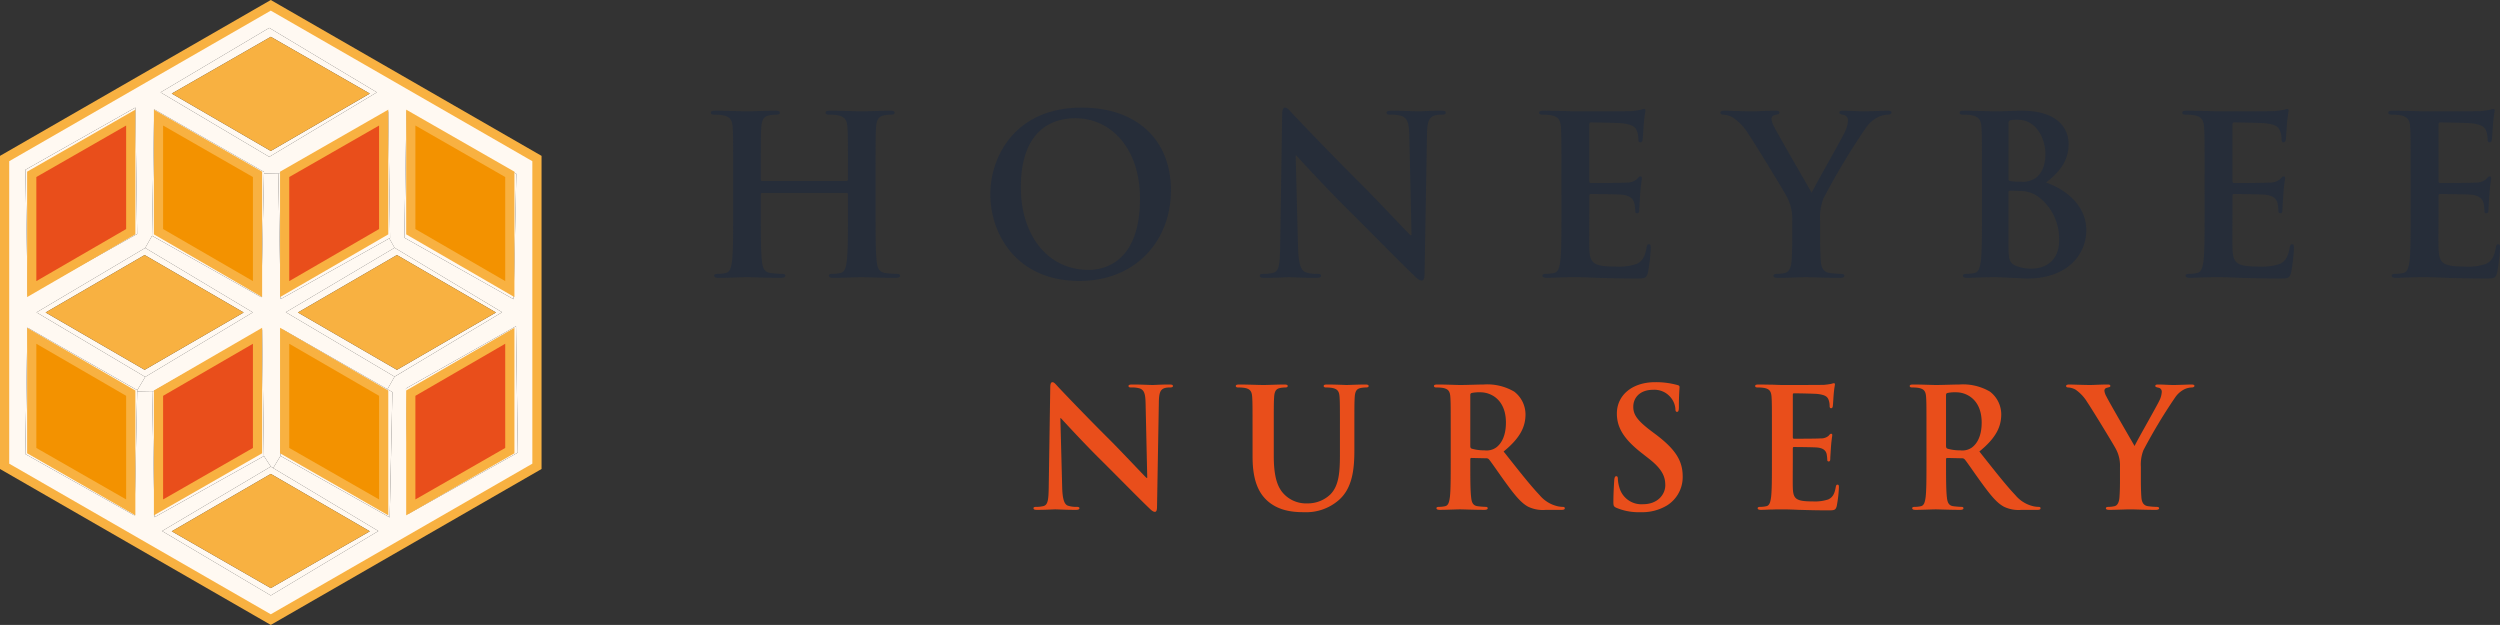 <svg id="Layer_1" data-name="Layer 1" xmlns="http://www.w3.org/2000/svg" width="191.462mm" height="47.859mm" viewBox="0 0 542.726 135.662"><rect x="0" y="0" width="542.726" height="135.662" fill="#333333" stroke="none"/><defs><style>.cls-1{fill:#fff9f2;}.cls-2{fill:#f8b141;}.cls-3{fill:#e94e1b;}.cls-4{fill:#f39200;}.cls-5{fill:none;stroke:#f8b141;stroke-miterlimit:10;stroke-width:2px;}.cls-6{fill:#262d39;}</style></defs><path class="cls-1" d="M143.582,108.858,85.799,142.131,28.017,108.858v-66.82L85.799,8.776l57.783,33.262ZM85.799,136.893l23.357-13.989-22.832-13.67,1.575-2.636,23.723,13.339.582-27.203-1.084-.616,1.552-2.727L136.017,75.402,112.671,61.413,111.53,59.37l.171-.103-.388-27.442L87.431,45.347l-3.104-.068.011-.331-23.848-13.59L60.023,58.811,58.54,61.447,34.943,75.436,58.54,89.448l-1.723,2.876L32.969,78.745l-.468,27.442,23.723,13.339.582-26.895,3.241.068.513,27.203L84.316,106.621l1.483,2.293L62.203,122.904Zm29.873-17.732,23.757-13.282-.388-27.442-23.894,13.51Zm-.879-59.939,23.722,13.362.593-27.226-23.848-13.567ZM33.037,71.694,56.794,58.412l-.388-27.442-23.882,13.51ZM85.469,41.672l23.357-14.001L85.469,13.671,61.872,27.672Z" transform="translate(-27.017 -7.622)"/><path class="cls-1" d="M109.157,122.904,85.799,136.893,62.203,122.904l23.597-13.989.525.32ZM85.799,135.296l21.497-12.335-21.497-12.46-21.497,12.46Z" transform="translate(-27.017 -7.622)"/><polygon class="cls-2" points="80.28 115.339 58.783 127.674 37.285 115.339 58.783 102.879 80.28 115.339"/><path class="cls-1" d="M111.621,119.937,87.899,106.598l.468-27.454,22.753,12.974,1.084.616Zm-22.81-14.491,21.497,12.323V92.974l-21.497-12.46Z" transform="translate(-27.017 -7.622)"/><path class="cls-1" d="M84.316,106.621,60.559,119.903,60.046,92.7,83.928,79.179Zm-22.89,11.148,21.497-12.323V80.514l-21.497,12.46Z" transform="translate(-27.017 -7.622)"/><path class="cls-1" d="M56.223,119.526,32.501,106.188l.468-27.442,23.848,13.579-.011.308Zm-22.319-14.08,21.497,12.323V92.974l-21.497-12.46Z" transform="translate(-27.017 -7.622)"/><path class="cls-1" d="M139.429,105.879l-23.757,13.282-.525-27.214,23.894-13.51Zm-23.232,11.89,21.497-12.323V80.514l-21.497,12.46Z" transform="translate(-27.017 -7.622)"/><polygon class="cls-3" points="110.678 97.824 89.18 110.147 89.18 85.352 110.678 72.892 110.678 97.824"/><polygon class="cls-4" points="83.293 110.147 61.795 97.824 61.795 72.892 83.293 85.352 83.293 110.147"/><polygon class="cls-3" points="55.907 97.824 34.41 110.147 34.41 85.352 55.907 72.892 55.907 97.824"/><polygon class="cls-4" points="28.385 110.147 6.888 97.824 6.888 72.892 28.385 85.352 28.385 110.147"/><polygon class="cls-1" points="59.308 101.612 58.783 101.292 57.299 98.999 56.911 71.557 33.029 85.078 29.789 85.01 29.8 84.702 31.523 81.826 54.88 67.814 31.523 53.825 33.006 51.189 56.729 64.528 57.311 37.656 60.415 37.725 60.928 64.927 84.514 51.748 85.655 53.791 62.046 67.78 85.655 81.769 84.103 84.496 61.35 71.522 60.882 98.976 59.308 101.612"/><path class="cls-1" d="M81.897,75.436,58.54,89.448,34.943,75.436,58.54,61.447ZM58.414,87.908,79.912,75.459,58.414,62.987,36.917,75.459Z" transform="translate(-27.017 -7.622)"/><path class="cls-1" d="M136.017,75.402,112.671,89.391,89.063,75.402l23.608-13.989ZM113.185,87.908,134.682,75.459,113.185,62.987,91.687,75.459Z" transform="translate(-27.017 -7.622)"/><polygon class="cls-2" points="107.665 67.837 86.168 80.286 64.671 67.837 86.168 55.365 107.665 67.837"/><polygon class="cls-2" points="52.895 67.837 31.398 80.286 9.9 67.837 31.398 55.365 52.895 67.837"/><path class="cls-1" d="M138.516,72.584,114.793,59.222l.468-27.431,23.848,13.567ZM116.197,57.921l21.497,12.46V45.472L116.197,33.149Z" transform="translate(-27.017 -7.622)"/><path class="cls-1" d="M111.53,59.37,87.945,72.549l-.513-27.203,23.882-13.521.388,27.442ZM88.812,70.381l21.497-12.46V33.149L88.812,45.472Z" transform="translate(-27.017 -7.622)"/><path class="cls-1" d="M83.746,72.15,60.023,58.811l.468-27.454,23.848,13.59-.011.331ZM61.427,57.921l21.497,12.46,0-24.909L61.427,33.149Z" transform="translate(-27.017 -7.622)"/><path class="cls-1" d="M56.794,58.412,33.037,71.694l-.513-27.214,23.882-13.51Zm-22.89,11.97,21.497-12.46V33.149L33.904,45.472Z" transform="translate(-27.017 -7.622)"/><polygon class="cls-4" points="110.678 62.759 89.18 50.299 89.18 25.527 110.678 37.85 110.678 62.759"/><polygon class="cls-3" points="83.293 50.299 61.795 62.759 61.795 37.85 83.293 25.527 83.293 50.299"/><polygon class="cls-4" points="55.907 62.759 34.41 50.299 34.41 25.527 55.907 37.85 55.907 62.759"/><polygon class="cls-3" points="28.385 50.299 6.888 62.759 6.888 37.85 28.385 25.527 28.385 50.299"/><path class="cls-1" d="M108.826,27.672,85.469,41.672,61.872,27.672,85.469,13.671ZM85.799,40.395l21.497-12.46L85.799,15.611,64.302,27.934Z" transform="translate(-27.017 -7.622)"/><polygon class="cls-2" points="80.28 20.312 58.783 32.772 37.285 20.312 58.783 7.989 80.28 20.312"/><polygon class="cls-5" points="116.566 101.235 116.566 34.415 58.783 1.154 1 34.415 1 101.235 58.783 134.508 116.566 101.235"/><polygon class="cls-5" points="110.678 97.824 89.18 110.147 89.18 85.352 110.678 72.892 110.678 97.824"/><polygon class="cls-5" points="83.293 110.147 61.795 97.824 61.795 72.892 83.293 85.352 83.293 110.147"/><polygon class="cls-5" points="110.678 37.85 110.678 62.759 89.18 50.299 89.18 25.527 110.678 37.85"/><polygon class="cls-5" points="83.293 50.299 61.795 62.759 61.795 37.85 83.293 25.527 83.293 50.299"/><polygon class="cls-5" points="55.907 62.759 34.41 50.299 34.41 25.527 55.907 37.85 55.907 62.759"/><polygon class="cls-5" points="6.888 37.85 28.385 25.527 28.385 50.299 6.888 62.759 6.888 37.85"/><polygon class="cls-5" points="6.888 97.824 6.888 72.892 28.385 85.352 28.385 110.147 6.888 97.824"/><polygon class="cls-5" points="34.41 85.352 55.907 72.892 55.907 97.824 34.41 110.147 34.41 85.352"/><path class="cls-6" d="M210.806,46.917c.143,0,.288-.096.288-.336V45.573c0-7.296,0-8.641-.096-10.177-.096-1.632-.48-2.4-2.064-2.736a9.893,9.893,0,0,0-1.872-.144c-.528,0-.816-.096-.816-.432s.336-.432,1.008-.432c2.592,0,5.617.144,6.913.144,1.152,0,4.177-.144,6.049-.144.672,0,1.008.096,1.008.432s-.288.432-.864.432a8.564,8.564,0,0,0-1.392.144c-1.296.24-1.68,1.056-1.776,2.736-.096,1.536-.096,2.88-.096,10.177v8.449c0,4.416,0,8.209.24,10.273.144,1.344.432,2.4,1.872,2.592a20.302,20.302,0,0,0,2.448.191c.528,0,.768.145.768.385,0,.336-.384.48-.96.48-3.12,0-6.144-.145-7.489-.145-1.104,0-4.128.145-6,.145-.672,0-1.008-.145-1.008-.48,0-.24.192-.385.768-.385a7.86,7.86,0,0,0,1.728-.191c.96-.191,1.2-1.248,1.392-2.641.24-2.016.24-5.809.24-10.225V49.797a.277.277,0,0,0-.288-.288H192.468a.253.253,0,0,0-.288.288v4.224c0,4.416,0,8.209.24,10.273.144,1.344.432,2.4,1.872,2.592a20.284,20.284,0,0,0,2.448.191c.528,0,.768.145.768.385,0,.336-.384.48-.96.48-3.121,0-6.144-.145-7.489-.145-1.104,0-4.128.145-6.048.145-.624,0-.96-.145-.96-.48,0-.24.192-.385.768-.385a7.862,7.862,0,0,0,1.729-.191c.96-.191,1.2-1.248,1.392-2.641.24-2.016.24-5.809.24-10.225V45.573c0-7.296,0-8.641-.096-10.177-.096-1.632-.48-2.4-2.064-2.736a9.896,9.896,0,0,0-1.872-.144c-.528,0-.816-.096-.816-.432s.336-.432,1.008-.432c2.592,0,5.617.144,6.913.144,1.152,0,4.176-.144,6.049-.144.672,0,1.008.096,1.008.432s-.288.432-.864.432a8.575,8.575,0,0,0-1.393.144c-1.296.24-1.68,1.056-1.776,2.736-.096,1.536-.096,2.88-.096,10.177V46.581c0,.24.144.336.288.336Z" transform="translate(-27.017 -7.622)"/><path class="cls-6" d="M242.002,49.797c0-8.209,5.424-18.818,19.826-18.818,11.953,0,19.394,6.961,19.394,17.954s-7.681,19.682-19.873,19.682C247.57,68.615,242.002,58.294,242.002,49.797Zm32.499.912c0-10.753-6.193-17.426-14.066-17.426-5.52,0-11.809,3.072-11.809,15.025,0,9.985,5.52,17.906,14.737,17.906C266.724,66.215,274.501,64.582,274.501,50.709Z" transform="translate(-27.017 -7.622)"/><path class="cls-6" d="M308.817,61.414c.096,3.744.72,4.992,1.681,5.328a7.593,7.593,0,0,0,2.496.336c.527,0,.816.097.816.385,0,.384-.433.48-1.105.48-3.119,0-5.04-.145-5.952-.145-.433,0-2.688.145-5.184.145-.623,0-1.056-.049-1.056-.48,0-.288.288-.385.769-.385a8.506,8.506,0,0,0,2.16-.239c1.248-.384,1.44-1.776,1.487-5.952l.433-28.275c0-.96.144-1.632.623-1.632.529,0,.961.624,1.777,1.488.576.624,7.872,8.305,14.881,15.265,3.264,3.265,9.744,10.177,10.56,10.945h.24l-.48-21.554c-.047-2.928-.479-3.84-1.632-4.32a7.827,7.827,0,0,0-2.544-.288c-.576,0-.768-.144-.768-.432,0-.384.527-.432,1.248-.432,2.496,0,4.8.144,5.809.144.527,0,2.352-.144,4.703-.144.625,0,1.105.048,1.105.432q0,.431-.865.432a5.223,5.223,0,0,0-1.439.144c-1.344.384-1.728,1.392-1.776,4.08l-.528,30.291c0,1.056-.191,1.488-.624,1.488-.528,0-1.105-.529-1.632-1.057-3.024-2.881-9.169-9.169-14.161-14.113-5.232-5.184-10.562-11.041-11.425-11.953h-.144Z" transform="translate(-27.017 -7.622)"/><path class="cls-6" d="M365.984,45.573c0-7.296,0-8.641-.096-10.177-.096-1.632-.48-2.4-2.064-2.736a9.892,9.892,0,0,0-1.871-.144c-.529,0-.816-.096-.816-.432s.336-.432,1.055-.432c1.297,0,2.69.048,3.889.048,1.248.048,2.353.096,3.025.096,1.535,0,11.088,0,12-.048a19.051,19.051,0,0,0,2.064-.288,4.501,4.501,0,0,1,.768-.192c.24,0,.289.192.289.432a30.76,30.76,0,0,0-.385,3.12c-.047.48-.144,2.592-.24,3.168-.047.24-.143.528-.48.528-.336,0-.432-.24-.432-.672a5.141,5.141,0,0,0-.287-1.728c-.336-.864-.816-1.44-3.217-1.728-.816-.096-5.855-.192-6.816-.192-.24,0-.336.144-.336.48v12.145c0,.336.047.528.336.528,1.057,0,6.576,0,7.68-.096a3.351,3.351,0,0,0,2.305-.72c.336-.384.529-.624.768-.624.193,0,.338.096.338.384s-.193,1.056-.385,3.504c-.049.96-.191,2.88-.191,3.216,0,.384,0,.912-.434.912a.38.38,0,0,1-.432-.432,12.379,12.379,0,0,0-.191-1.728c-.24-.96-.912-1.68-2.689-1.873-.912-.096-5.664-.144-6.816-.144-.24,0-.287.192-.287.48v3.792c0,1.633-.049,6.049,0,7.441.096,3.312.863,4.031,5.76,4.031a12.18,12.18,0,0,0,4.514-.576c1.248-.575,1.824-1.584,2.16-3.552.096-.528.191-.72.527-.72.385,0,.385.384.385.863a37.614,37.614,0,0,1-.625,5.329c-.336,1.248-.768,1.248-2.592,1.248-3.6,0-6.24-.097-8.305-.143-2.064-.097-3.553-.145-4.992-.145-.529,0-1.584,0-2.736.048-1.103,0-2.353.097-3.312.097-.625,0-.961-.145-.961-.48,0-.24.193-.385.769-.385a7.849,7.849,0,0,0,1.727-.191c.961-.191,1.201-1.248,1.393-2.641.24-2.016.24-5.809.24-10.225Z" transform="translate(-27.017 -7.622)"/><path class="cls-6" d="M416.096,55.51a10.192,10.192,0,0,0-1.103-5.04c-.338-.768-6.77-11.329-8.449-13.825a11.756,11.756,0,0,0-3.312-3.504,4.887,4.887,0,0,0-2.016-.624c-.385,0-.721-.096-.721-.432,0-.288.336-.432.912-.432.863,0,4.465.144,6.049.144,1.008,0,2.977-.144,5.137-.144q.718,0,.719.432c0,.288-.336.336-1.055.528a.868.868,0,0,0-.674.864,4.44,4.44,0,0,0,.576,1.632c.674,1.44,7.393,13.009,8.162,14.354.478-1.152,6.527-11.713,7.199-13.201a6.258,6.258,0,0,0,.674-2.497,1.148,1.148,0,0,0-1.01-1.2c-.432-.096-.863-.192-.863-.48,0-.336.24-.432.816-.432,1.584,0,3.119.144,4.512.144,1.057,0,4.225-.144,5.137-.144.527,0,.863.096.863.384,0,.336-.383.48-.912.48a5.2,5.2,0,0,0-2.111.576,7.13,7.13,0,0,0-2.592,2.352,153.23,153.23,0,0,0-9.17,15.266,11.502,11.502,0,0,0-.719,4.8v3.937c0,.769,0,2.784.143,4.8.098,1.393.529,2.449,1.969,2.641a20.277,20.277,0,0,0,2.4.191c.527,0,.767.145.767.385,0,.336-.383.48-1.008.48-3.023,0-6.049-.145-7.344-.145-1.201,0-4.225.145-6.002.145-.672,0-1.055-.097-1.055-.48,0-.24.24-.385.768-.385a7.734,7.734,0,0,0,1.68-.191c.961-.191,1.393-1.248,1.488-2.641.144-2.016.144-4.031.144-4.8Z" transform="translate(-27.017 -7.622)"/><path class="cls-6" d="M457.279,45.573c0-7.296,0-8.641-.098-10.177-.096-1.632-.478-2.4-2.062-2.736a9.914,9.914,0,0,0-1.873-.144c-.527,0-.816-.096-.816-.432s.336-.432,1.057-.432c2.545,0,5.568.144,6.529.144,2.352,0,4.223-.144,5.856-.144,8.689,0,10.225,4.656,10.225,7.201,0,3.936-2.256,6.288-4.896,8.4,3.938,1.344,8.736,4.753,8.736,10.369,0,5.136-3.984,10.465-12.816,10.465-.576,0-1.969-.097-3.359-.143-1.441-.097-2.881-.145-3.602-.145-.527,0-1.584,0-2.736.048-1.103,0-2.352.097-3.312.097-.623,0-.959-.145-.959-.48,0-.24.191-.385.768-.385a7.854,7.854,0,0,0,1.728-.191c.959-.191,1.199-1.248,1.393-2.641.24-2.016.24-5.809.24-10.225Zm5.76.816c0,.384.144.48.336.528a11.703,11.703,0,0,0,2.256.144,4.882,4.882,0,0,0,3.457-.912c1.248-1.008,1.967-2.736,1.967-5.088,0-3.216-1.871-7.44-6-7.44a7.8,7.8,0,0,0-1.584.096c-.336.096-.432.288-.432.816Zm6.336,3.84a6.893,6.893,0,0,0-3.984-1.152c-.863-.048-1.344-.048-2.064-.048-.191,0-.287.096-.287.336v11.377c0,3.168.144,3.984,1.68,4.608a8.642,8.642,0,0,0,3.504.576c2.16,0,5.809-1.152,5.809-6.145A11.432,11.432,0,0,0,469.375,50.229Z" transform="translate(-27.017 -7.622)"/><path class="cls-6" d="M505.613,45.573c0-7.296,0-8.641-.096-10.177-.096-1.632-.48-2.4-2.064-2.736a9.892,9.892,0,0,0-1.871-.144c-.529,0-.816-.096-.816-.432s.336-.432,1.055-.432c1.297,0,2.69.048,3.889.048,1.248.048,2.353.096,3.025.096,1.535,0,11.088,0,12-.048a19.051,19.051,0,0,0,2.064-.288,4.501,4.501,0,0,1,.768-.192c.24,0,.289.192.289.432a30.76,30.76,0,0,0-.385,3.12c-.047.48-.144,2.592-.24,3.168-.047.24-.143.528-.48.528-.336,0-.432-.24-.432-.672a5.143,5.143,0,0,0-.287-1.728c-.336-.864-.817-1.44-3.217-1.728-.817-.096-5.856-.192-6.816-.192-.24,0-.336.144-.336.48v12.145c0,.336.047.528.336.528,1.057,0,6.576,0,7.68-.096a3.351,3.351,0,0,0,2.305-.72c.336-.384.529-.624.768-.624.193,0,.338.096.338.384s-.193,1.056-.385,3.504c-.049.96-.191,2.88-.191,3.216,0,.384,0,.912-.434.912a.38.38,0,0,1-.432-.432,12.379,12.379,0,0,0-.191-1.728c-.24-.96-.912-1.68-2.69-1.873-.912-.096-5.664-.144-6.816-.144-.24,0-.287.192-.287.48v3.792c0,1.633-.049,6.049,0,7.441.096,3.312.863,4.031,5.76,4.031a12.18,12.18,0,0,0,4.514-.576c1.248-.575,1.824-1.584,2.16-3.552.096-.528.191-.72.527-.72.385,0,.385.384.385.863a37.614,37.614,0,0,1-.625,5.329c-.336,1.248-.768,1.248-2.592,1.248-3.6,0-6.24-.097-8.305-.143-2.064-.097-3.553-.145-4.992-.145-.529,0-1.584,0-2.736.048-1.103,0-2.353.097-3.312.097-.625,0-.961-.145-.961-.48,0-.24.193-.385.769-.385a7.849,7.849,0,0,0,1.727-.191c.961-.191,1.201-1.248,1.393-2.641.24-2.016.24-5.809.24-10.225Z" transform="translate(-27.017 -7.622)"/><path class="cls-6" d="M550.348,45.573c0-7.296,0-8.641-.096-10.177-.096-1.632-.48-2.4-2.064-2.736a9.892,9.892,0,0,0-1.871-.144c-.529,0-.816-.096-.816-.432s.336-.432,1.055-.432c1.297,0,2.689.048,3.889.048,1.248.048,2.353.096,3.025.096,1.535,0,11.088,0,12-.048a19.055,19.055,0,0,0,2.064-.288,4.497,4.497,0,0,1,.768-.192c.24,0,.289.192.289.432a30.781,30.781,0,0,0-.385,3.12c-.047.48-.145,2.592-.24,3.168-.047.24-.142.528-.48.528-.336,0-.432-.24-.432-.672a5.14,5.14,0,0,0-.287-1.728c-.336-.864-.816-1.44-3.217-1.728-.816-.096-5.855-.192-6.816-.192-.24,0-.336.144-.336.48v12.145c0,.336.047.528.336.528,1.057,0,6.576,0,7.68-.096a3.351,3.351,0,0,0,2.305-.72c.336-.384.529-.624.768-.624.193,0,.338.096.338.384s-.193,1.056-.385,3.504c-.049.96-.191,2.88-.191,3.216,0,.384,0,.912-.434.912a.38.38,0,0,1-.432-.432,12.379,12.379,0,0,0-.191-1.728c-.24-.96-.912-1.68-2.689-1.873-.912-.096-5.664-.144-6.816-.144-.24,0-.287.192-.287.48v3.792c0,1.633-.049,6.049,0,7.441.096,3.312.863,4.031,5.76,4.031a12.18,12.18,0,0,0,4.514-.576c1.248-.575,1.824-1.584,2.16-3.552.096-.528.191-.72.527-.72.385,0,.385.384.385.863a37.614,37.614,0,0,1-.625,5.329c-.336,1.248-.768,1.248-2.592,1.248-3.6,0-6.24-.097-8.305-.143-2.064-.097-3.553-.145-4.992-.145-.529,0-1.584,0-2.736.048-1.103,0-2.353.097-3.312.097-.625,0-.961-.145-.961-.48,0-.24.193-.385.769-.385a7.848,7.848,0,0,0,1.726-.191c.961-.191,1.201-1.248,1.393-2.641.24-2.016.24-5.809.24-10.225Z" transform="translate(-27.017 -7.622)"/><path class="cls-3" d="M257.606,113.411c.072,2.808.54,3.743,1.26,3.995a5.697,5.697,0,0,0,1.872.252c.396,0,.612.072.612.289,0,.287-.324.359-.828.359-2.339,0-3.779-.107-4.463-.107-.324,0-2.016.107-3.887.107-.468,0-.792-.036-.792-.359,0-.217.216-.289.576-.289a6.359,6.359,0,0,0,1.62-.18c.935-.287,1.08-1.332,1.116-4.463l.324-21.201c0-.721.108-1.225.468-1.225.396,0,.72.469,1.332,1.116.432.468,5.903,6.228,11.159,11.446,2.448,2.447,7.307,7.631,7.919,8.207h.18l-.36-16.162c-.036-2.195-.36-2.879-1.224-3.239a5.877,5.877,0,0,0-1.908-.216c-.432,0-.576-.107-.576-.324,0-.288.396-.324.935-.324,1.872,0,3.6.108,4.356.108.396,0,1.764-.108,3.528-.108.468,0,.828.036.828.324,0,.217-.216.324-.648.324a3.939,3.939,0,0,0-1.08.107c-1.008.289-1.296,1.045-1.332,3.061l-.396,22.713c0,.791-.144,1.115-.468,1.115-.396,0-.828-.396-1.224-.791-2.268-2.16-6.875-6.875-10.619-10.583-3.923-3.888-7.919-8.279-8.567-8.963h-.108Z" transform="translate(-27.017 -7.622)"/><path class="cls-3" d="M298.934,101.533c0-5.472,0-6.48-.072-7.631-.072-1.225-.36-1.801-1.548-2.053a7.394,7.394,0,0,0-1.404-.107c-.396,0-.612-.072-.612-.324s.252-.324.792-.324c1.908,0,4.175.108,5.255.108.863,0,3.132-.108,4.428-.108.539,0,.791.072.791.324s-.215.324-.575.324a5.398,5.398,0,0,0-1.044.107c-.972.18-1.26.793-1.332,2.053-.072,1.151-.072,2.159-.072,7.631v5.039c0,5.219,1.045,7.415,2.809,8.855a6.663,6.663,0,0,0,4.499,1.475,7.054,7.054,0,0,0,4.968-1.943c1.98-1.98,2.088-5.219,2.088-8.927v-4.499c0-5.472,0-6.48-.072-7.631-.072-1.225-.36-1.801-1.549-2.053a6.946,6.946,0,0,0-1.295-.107c-.397,0-.612-.072-.612-.324s.252-.324.756-.324c1.836,0,4.104.108,4.14.108.432,0,2.699-.108,4.104-.108.504,0,.756.072.756.324s-.216.324-.648.324a5.386,5.386,0,0,0-1.043.107c-.973.18-1.26.793-1.332,2.053-.072,1.151-.072,2.159-.072,7.631v3.852c0,3.995-.397,8.242-3.42,10.834a10.74,10.74,0,0,1-7.486,2.592c-1.908,0-5.363-.107-7.991-2.483-1.836-1.655-3.204-4.319-3.204-9.539Z" transform="translate(-27.017 -7.622)"/><path class="cls-3" d="M341.953,101.533c0-5.472,0-6.48-.072-7.631-.072-1.225-.359-1.801-1.547-2.053a7.407,7.407,0,0,0-1.404-.107c-.397,0-.612-.072-.612-.324s.252-.324.792-.324c1.908,0,4.176.108,4.932.108,1.225,0,3.959-.108,5.074-.108a11.513,11.513,0,0,1,6.625,1.549,6.237,6.237,0,0,1,2.447,4.931c0,2.663-1.117,5.111-4.752,8.063,3.203,4.031,5.688,7.234,7.811,9.467a7.164,7.164,0,0,0,4.031,2.447,5.648,5.648,0,0,0,1.008.107c.289,0,.434.108.434.289,0,.287-.252.359-.686.359h-3.418a7.324,7.324,0,0,1-3.852-.684c-1.549-.828-2.916-2.52-4.932-5.291-1.439-1.98-3.096-4.428-3.564-4.968a.75.75,0,0,0-.648-.252l-3.131-.072c-.18,0-.287.072-.287.288v.504c0,3.348,0,6.191.18,7.703.107,1.044.324,1.836,1.404,1.98a16.433,16.433,0,0,0,1.764.143c.287,0,.432.108.432.289,0,.252-.252.359-.721.359-2.088,0-4.752-.107-5.291-.107-.684,0-2.951.107-4.392.107-.468,0-.72-.107-.72-.359,0-.181.145-.289.576-.289a5.856,5.856,0,0,0,1.295-.143c.721-.144.9-.936,1.045-1.98.18-1.512.18-4.356.18-7.667Zm4.248,2.844c0,.396.072.539.324.647a9.478,9.478,0,0,0,2.734.36,3.605,3.605,0,0,0,2.557-.612c1.08-.792,2.123-2.448,2.123-5.399,0-5.111-3.383-6.587-5.508-6.587a7.927,7.927,0,0,0-1.906.144c-.252.072-.324.217-.324.504Z" transform="translate(-27.017 -7.622)"/><path class="cls-3" d="M377.953,117.875c-.576-.252-.685-.432-.685-1.225,0-1.978.144-4.139.182-4.715.035-.54.143-.936.432-.936.324,0,.359.324.359.611a7.607,7.607,0,0,0,.324,1.836,4.96,4.96,0,0,0,5.146,3.636c3.24,0,4.824-2.196,4.824-4.104,0-1.764-.541-3.42-3.527-5.759l-1.656-1.297c-3.959-3.096-5.328-5.615-5.328-8.53,0-3.96,3.312-6.804,8.316-6.804a17.412,17.412,0,0,1,4.787.612c.324.071.504.181.504.433,0,.467-.145,1.512-.145,4.318,0,.793-.107,1.08-.397,1.08-.252,0-.359-.216-.359-.648a4.356,4.356,0,0,0-.936-2.375,4.559,4.559,0,0,0-3.924-1.764c-2.664,0-4.283,1.548-4.283,3.707,0,1.656.828,2.916,3.816,5.184l1.008.756c4.356,3.275,5.902,5.76,5.902,9.18a7.254,7.254,0,0,1-3.383,6.263,10.412,10.412,0,0,1-5.725,1.476A12.466,12.466,0,0,1,377.953,117.875Z" transform="translate(-27.017 -7.622)"/><path class="cls-3" d="M411.684,101.533c0-5.472,0-6.48-.072-7.631-.072-1.225-.359-1.801-1.549-2.053a7.369,7.369,0,0,0-1.402-.107c-.397,0-.613-.072-.613-.324s.252-.324.793-.324c.971,0,2.016.036,2.916.036.935.036,1.764.072,2.268.072,1.15,0,8.315,0,8.998-.036A14.694,14.694,0,0,0,424.57,90.95a3.34,3.34,0,0,1,.574-.143c.182,0,.217.143.217.323a23.112,23.112,0,0,0-.287,2.34c-.037.36-.109,1.944-.182,2.376-.035.18-.107.397-.359.397s-.324-.181-.324-.505a3.864,3.864,0,0,0-.215-1.296c-.252-.647-.613-1.08-2.412-1.295-.611-.072-4.393-.144-5.111-.144-.18,0-.252.107-.252.359v9.107c0,.252.035.396.252.396.791,0,4.932,0,5.76-.072a2.51,2.51,0,0,0,1.726-.54c.252-.288.397-.468.576-.468.144,0,.252.072.252.287,0,.217-.145.793-.287,2.628-.037.72-.144,2.16-.144,2.412,0,.288,0,.684-.324.684a.285.285,0,0,1-.324-.323,9.438,9.438,0,0,0-.143-1.297c-.182-.719-.685-1.26-2.018-1.403-.684-.072-4.246-.108-5.111-.108-.18,0-.215.144-.215.36v2.844c0,1.224-.037,4.535,0,5.579.072,2.484.648,3.023,4.318,3.023a9.139,9.139,0,0,0,3.385-.432c.935-.432,1.367-1.188,1.619-2.664.072-.396.144-.539.397-.539.287,0,.287.287.287.647a28.269,28.269,0,0,1-.467,3.995c-.252.936-.576.936-1.943.936-2.701,0-4.68-.071-6.229-.107-1.547-.072-2.664-.107-3.742-.107-.397,0-1.19,0-2.053.035-.828,0-1.764.072-2.484.072-.467,0-.719-.107-.719-.359,0-.181.143-.289.576-.289a5.865,5.865,0,0,0,1.295-.143c.721-.144.9-.936,1.045-1.98.18-1.512.18-4.356.18-7.667Z" transform="translate(-27.017 -7.622)"/><path class="cls-3" d="M445.234,101.533c0-5.472,0-6.48-.072-7.631-.07-1.225-.359-1.801-1.547-2.053a7.406,7.406,0,0,0-1.404-.107c-.396,0-.611-.072-.611-.324s.252-.324.791-.324c1.908,0,4.176.108,4.932.108,1.225,0,3.959-.108,5.076-.108a11.507,11.507,0,0,1,6.623,1.549,6.237,6.237,0,0,1,2.447,4.931c0,2.663-1.115,5.111-4.752,8.063,3.205,4.031,5.688,7.234,7.812,9.467a7.158,7.158,0,0,0,4.031,2.447,5.613,5.613,0,0,0,1.008.107c.287,0,.432.108.432.289,0,.287-.252.359-.684.359h-3.42a7.325,7.325,0,0,1-3.852-.684c-1.549-.828-2.916-2.52-4.932-5.291-1.44-1.98-3.096-4.428-3.564-4.968a.749.749,0,0,0-.646-.252L449.77,107.04c-.18,0-.287.072-.287.288v.504c0,3.348,0,6.191.18,7.703.107,1.044.324,1.836,1.404,1.98a16.475,16.475,0,0,0,1.764.143c.287,0,.432.108.432.289,0,.252-.252.359-.721.359-2.086,0-4.75-.107-5.291-.107-.684,0-2.951.107-4.391.107-.469,0-.721-.107-.721-.359,0-.181.144-.289.576-.289a5.869,5.869,0,0,0,1.297-.143c.719-.144.898-.936,1.043-1.98.18-1.512.18-4.356.18-7.667Zm4.248,2.844c0,.396.072.539.324.647a9.487,9.487,0,0,0,2.734.36,3.603,3.603,0,0,0,2.557-.612c1.08-.792,2.123-2.448,2.123-5.399,0-5.111-3.383-6.587-5.506-6.587a7.937,7.937,0,0,0-1.908.144c-.252.072-.324.217-.324.504Z" transform="translate(-27.017 -7.622)"/><path class="cls-3" d="M487.244,108.984a7.619,7.619,0,0,0-.828-3.779c-.252-.576-5.074-8.496-6.334-10.367a8.804,8.804,0,0,0-2.484-2.628,3.658,3.658,0,0,0-1.512-.468c-.287,0-.539-.072-.539-.324,0-.216.252-.324.684-.324.648,0,3.348.108,4.535.108.756,0,2.232-.108,3.852-.108q.539,0,.539.324c0,.217-.252.252-.791.397a.65.65,0,0,0-.504.647,3.324,3.324,0,0,0,.432,1.224c.504,1.08,5.543,9.755,6.119,10.763.359-.864,4.896-8.782,5.4-9.899a4.698,4.698,0,0,0,.504-1.872.862.862,0,0,0-.756-.9c-.324-.071-.648-.143-.648-.359,0-.252.18-.324.611-.324,1.188,0,2.34.108,3.385.108.791,0,3.166-.108,3.852-.108.395,0,.646.072.646.289,0,.252-.287.359-.684.359a3.912,3.912,0,0,0-1.584.432,5.35,5.35,0,0,0-1.943,1.764,114.749,114.749,0,0,0-6.875,11.447,8.592,8.592,0,0,0-.541,3.6v2.951c0,.576,0,2.088.109,3.6.072,1.044.397,1.836,1.475,1.98a15.128,15.128,0,0,0,1.801.143c.396,0,.576.108.576.289,0,.252-.289.359-.756.359-2.268,0-4.535-.107-5.508-.107-.9,0-3.168.107-4.5.107-.504,0-.791-.072-.791-.359,0-.181.18-.289.576-.289a5.779,5.779,0,0,0,1.26-.143c.719-.144,1.043-.936,1.115-1.98.107-1.512.107-3.023.107-3.6Z" transform="translate(-27.017 -7.622)"/></svg>
